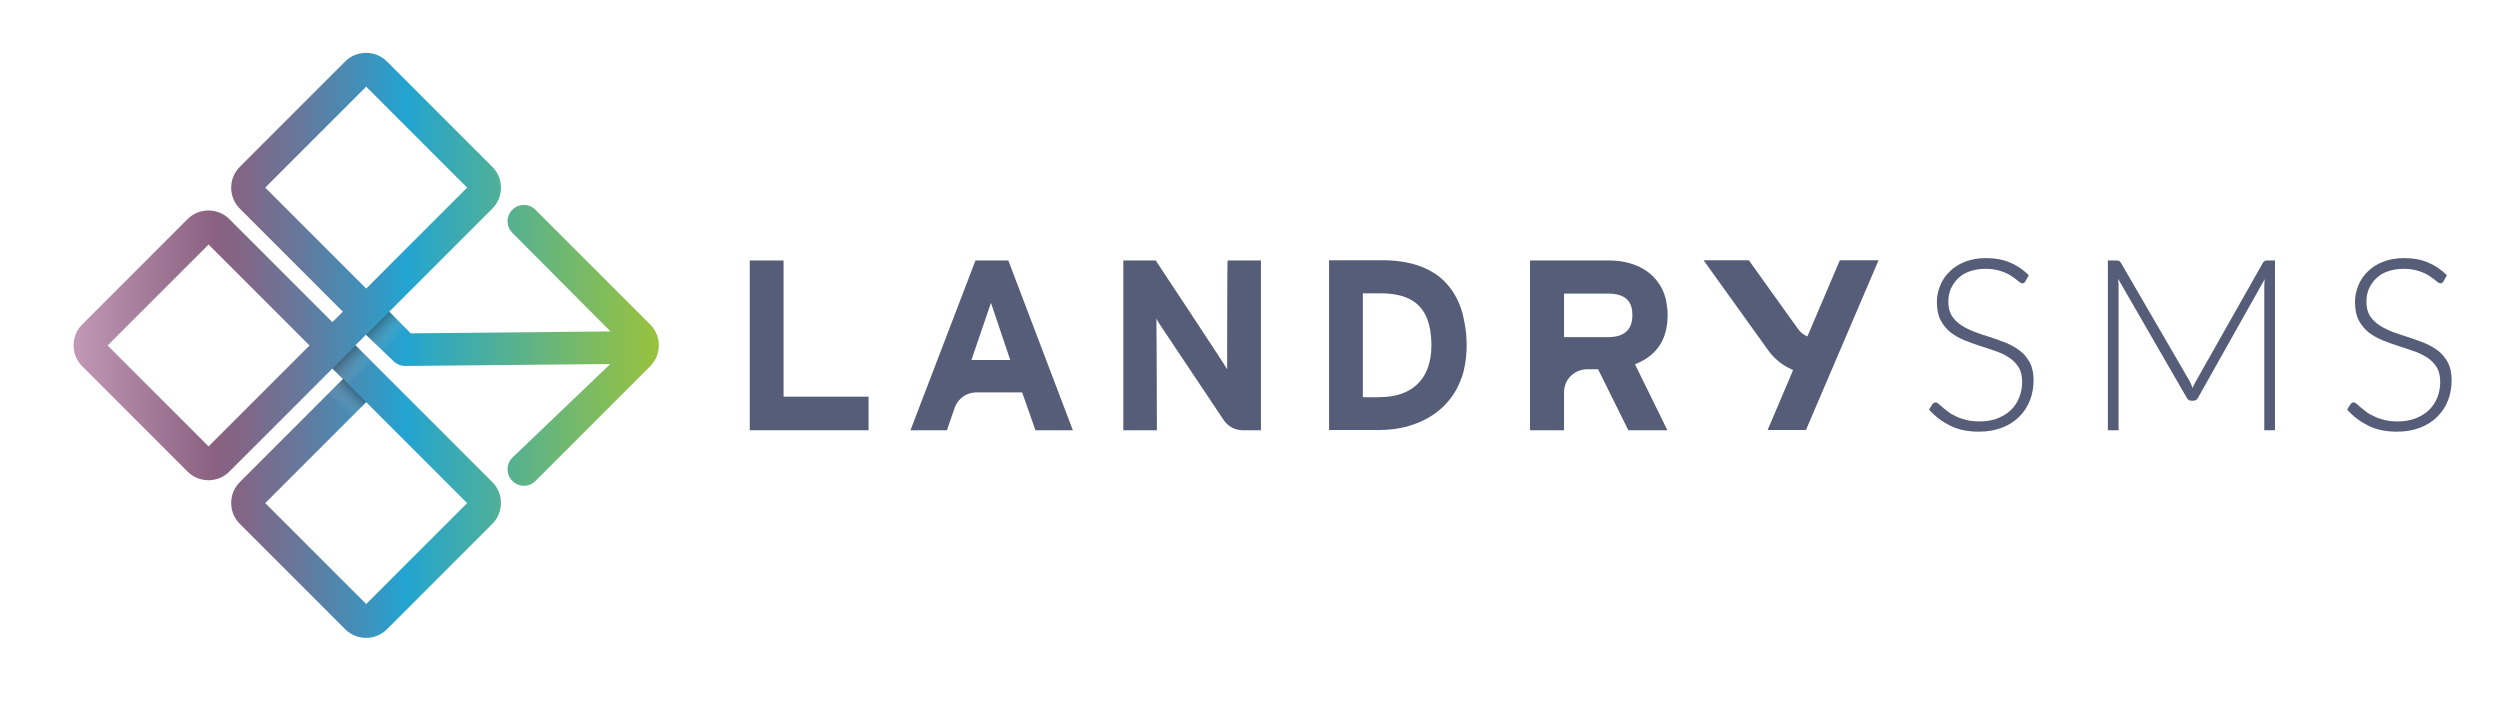 <?xml version="1.0" encoding="utf-8"?>
<!-- Generator: Adobe Illustrator 26.0.3, SVG Export Plug-In . SVG Version: 6.00 Build 0)  -->
<svg version="1.1" xmlns="http://www.w3.org/2000/svg" xmlns:xlink="http://www.w3.org/1999/xlink" x="0px" y="0px"
	 viewBox="0 0 1050 300" style="enable-background:new 0 0 1050 300;" xml:space="preserve">
<style type="text/css">
	.st0{fill:#555D79;}
	.st1{fill:url(#SVGID_1_);}
	.st2{opacity:0.65;clip-path:url(#SVGID_00000128457311887142225380000008737823488360385972_);}
	.st3{fill:url(#SVGID_00000175315726992393389830000000058388839488674976_);}
	.st4{fill:url(#SVGID_00000100359665590786060920000017547069819924605078_);}
	.st5{display:none;}
	.st6{display:inline;fill:#555D79;}
</style>
<g id="Layer_1">
</g>
<g id="Logo_lockup_and_tagline">
	<g>
		<g>
			<polygon class="st0" points="329.1,166.6 364.8,166.6 364.8,180.7 314.9,180.7 314.9,109.4 329.1,109.4 			"/>
			<path class="st0" d="M423.5,109.4h-13.8l-27.3,71.3h15.3c0,0,3.4-9.8,3.5-10.1c1.5-3.3,4.7-5.7,8.6-5.8h19.5l5.6,15.9h15.7
				L423.5,109.4z M416.2,127.2l8.1,24h-16.3L416.2,127.2z"/>
			<path class="st0" d="M699.7,138.7c0.5-2,0.7-4.2,0.7-6.7c0-1.3-0.1-2.5-0.3-3.7c-0.5-4-1.9-7.4-4-10.1
				c-4.4-5.9-11.9-8.8-20.3-8.8h-33.2v71.3h14.3v-16.5c0.1-1.3,0.4-2.5,0.9-3.6c1.3-2.7,3.8-4.7,6.8-5.3c0.5-0.1,1-0.2,1.5-0.2h5.1
				l12.7,25.6h16.4L686.7,153C693.7,150.2,698.1,145.6,699.7,138.7z M656.9,141.6v-18.3h18.6c5.1,0,8.6,1.7,9.7,5.7
				c0.3,1,0.4,2.1,0.4,3.4c0,3-0.8,5.3-2.5,6.8c-1.7,1.6-4.3,2.4-7.7,2.4H656.9z"/>
			<path class="st0" d="M614.2,131.4c-1.6-5.6-4.2-9.9-7.6-13.3c-6.3-6.2-15.5-8.8-26.1-8.8h-22.3v71.3h21.3c3.5,0,7-0.4,10.4-1.2
				c0.6-0.1,1.2-0.3,1.8-0.5c9.3-2.7,17.4-8.6,21.5-18.5c0.7-1.7,1.3-3.4,1.7-5.3c0.7-3.1,1.1-6.5,1.1-10.2c0-1.5-0.1-3-0.2-4.4
				C615.5,137.3,614.9,134.2,614.2,131.4z M596.1,160.5c-3.1,3.5-7.8,5.7-14,6.2c-4.6,0.3-9.7,0.1-9.7,0.1v-43.6h7.5
				c9.6,0,15.6,3,18.7,8.9c1.3,2.5,2.1,5.5,2.4,9c0.1,1.3,0.2,2.5,0.2,3.9c0,3.8-0.6,7.2-1.8,10.2
				C598.6,157.2,597.5,159,596.1,160.5z"/>
			<path class="st0" d="M515.4,155.1c-0.9-1.8-30-45.7-30-45.7h-13.6v71.3h14.1c0,0-0.1-42.1-0.2-44.2c0-1.1,0-2.1,0-2.7
				c0.3,0.7,0.9,1.6,1.5,2.6c1.1,1.7,27,40.4,27,40.4c1.8,2.4,4.6,3.9,7.8,3.9h7.6v-71.3h-14C515.4,109.4,515.4,153.1,515.4,155.1z"
				/>
			<path class="st0" d="M772.7,109.4l-13.6,31.9c-1.5-0.6-2.9-1.7-3.9-3.1l-20.7-28.9h-19l6.3,8.8l0.3,0.4l20.6,28.7
				c2.5,3.5,5.9,6.2,9.7,7.9c0.2,0.1,0.4,0.2,0.7,0.3l-2.1,5l-8.6,20.2h16.1l30.5-71.3H772.7z"/>
		</g>
		<g>
			<path class="st0" d="M850.7,118.1c-0.3,0.6-0.7,0.9-1.3,0.9c-0.4,0-1-0.3-1.7-0.9c-0.7-0.6-1.6-1.3-2.8-2.1
				c-1.2-0.8-2.6-1.5-4.4-2.1c-1.8-0.6-3.9-1-6.5-1s-4.9,0.4-6.8,1.1c-2,0.7-3.6,1.7-4.9,3c-1.3,1.3-2.3,2.8-3,4.4
				c-0.7,1.7-1,3.4-1,5.3c0,2.4,0.5,4.4,1.5,6s2.4,2.9,4.1,4c1.7,1.1,3.6,2,5.7,2.8c2.1,0.8,4.3,1.5,6.6,2.2
				c2.2,0.7,4.4,1.6,6.6,2.4c2.1,0.9,4,2,5.7,3.3c1.7,1.3,3,3,4.1,5c1,2,1.5,4.4,1.5,7.3c0,3-0.5,5.8-1.5,8.4
				c-1,2.6-2.5,4.9-4.5,6.9c-1.9,1.9-4.3,3.5-7.2,4.6c-2.8,1.1-6,1.7-9.7,1.7c-4.7,0-8.7-0.8-12.1-2.5c-3.4-1.7-6.4-3.9-8.9-6.8
				l1.4-2.2c0.4-0.5,0.9-0.8,1.4-0.8c0.3,0,0.7,0.2,1.2,0.6c0.5,0.4,1,0.9,1.7,1.5c0.7,0.6,1.5,1.2,2.4,1.9c0.9,0.7,2,1.3,3.3,1.9
				c1.2,0.6,2.7,1.1,4.3,1.5c1.6,0.4,3.4,0.6,5.5,0.6c2.8,0,5.3-0.4,7.6-1.3c2.2-0.9,4.1-2,5.6-3.5c1.5-1.5,2.7-3.2,3.5-5.3
				c0.8-2,1.2-4.2,1.2-6.5c0-2.5-0.5-4.6-1.5-6.2c-1-1.6-2.4-3-4.1-4.1c-1.7-1.1-3.6-2-5.7-2.7c-2.1-0.7-4.3-1.5-6.6-2.2
				c-2.2-0.7-4.4-1.5-6.6-2.4c-2.1-0.9-4-2-5.7-3.3c-1.7-1.4-3-3.1-4.1-5.1c-1-2-1.5-4.6-1.5-7.6c0-2.4,0.5-4.7,1.4-6.9
				c0.9-2.2,2.2-4.2,4-5.9c1.7-1.7,3.9-3.1,6.5-4.1c2.6-1,5.5-1.5,8.8-1.5c3.7,0,7,0.6,9.9,1.8c2.9,1.2,5.6,3,8,5.4L850.7,118.1z"/>
			<path class="st0" d="M955.5,109.4v71.3h-4.5v-60.7c0-0.9,0.1-1.8,0.2-2.8L923.2,167c-0.5,0.9-1.1,1.3-2,1.3h-0.8
				c-0.9,0-1.5-0.4-2-1.3l-28.8-49.9c0.1,1,0.2,2,0.2,2.9v60.7h-4.5v-71.3h3.6c0.5,0,0.8,0.1,1.1,0.2c0.3,0.1,0.5,0.4,0.8,0.8
				l28.8,49.6c0.5,0.9,0.9,1.9,1.3,3c0.2-0.5,0.4-1.1,0.7-1.6c0.2-0.5,0.5-1,0.8-1.5l28-49.5c0.3-0.4,0.5-0.7,0.8-0.8
				c0.3-0.1,0.7-0.2,1.1-0.2H955.5z"/>
			<path class="st0" d="M1026.3,118.1c-0.3,0.6-0.7,0.9-1.3,0.9c-0.4,0-1-0.3-1.7-0.9c-0.7-0.6-1.6-1.3-2.8-2.1
				c-1.2-0.8-2.6-1.5-4.4-2.1c-1.8-0.6-3.9-1-6.5-1c-2.6,0-4.9,0.4-6.8,1.1c-2,0.7-3.6,1.7-4.9,3c-1.3,1.3-2.3,2.8-3,4.4
				c-0.7,1.7-1,3.4-1,5.3c0,2.4,0.5,4.4,1.5,6c1,1.6,2.4,2.9,4.1,4c1.7,1.1,3.6,2,5.7,2.8c2.1,0.8,4.3,1.5,6.6,2.2
				c2.2,0.7,4.4,1.6,6.6,2.4c2.1,0.9,4,2,5.7,3.3c1.7,1.3,3,3,4.1,5c1,2,1.5,4.4,1.5,7.3c0,3-0.5,5.8-1.5,8.4
				c-1,2.6-2.5,4.9-4.5,6.9c-1.9,1.9-4.3,3.5-7.2,4.6c-2.8,1.1-6,1.7-9.7,1.7c-4.7,0-8.7-0.8-12.1-2.5c-3.4-1.7-6.4-3.9-8.9-6.8
				l1.4-2.2c0.4-0.5,0.9-0.8,1.4-0.8c0.3,0,0.7,0.2,1.2,0.6c0.5,0.4,1,0.9,1.7,1.5c0.7,0.6,1.5,1.2,2.4,1.9c0.9,0.7,2,1.3,3.3,1.9
				c1.2,0.6,2.7,1.1,4.3,1.5c1.6,0.4,3.4,0.6,5.5,0.6c2.8,0,5.3-0.4,7.6-1.3c2.2-0.9,4.1-2,5.6-3.5c1.5-1.5,2.7-3.2,3.5-5.3
				c0.8-2,1.2-4.2,1.2-6.5c0-2.5-0.5-4.6-1.5-6.2c-1-1.6-2.4-3-4.1-4.1c-1.7-1.1-3.6-2-5.7-2.7c-2.1-0.7-4.3-1.5-6.6-2.2
				c-2.2-0.7-4.4-1.5-6.6-2.4c-2.1-0.9-4-2-5.7-3.3c-1.7-1.4-3-3.1-4.1-5.1c-1-2-1.5-4.6-1.5-7.6c0-2.4,0.5-4.7,1.4-6.9
				c0.9-2.2,2.2-4.2,4-5.9c1.7-1.7,3.9-3.1,6.5-4.1c2.6-1,5.5-1.5,8.8-1.5c3.7,0,7,0.6,9.9,1.8c2.9,1.2,5.6,3,8,5.4L1026.3,118.1z"
				/>
		</g>
	</g>
	<g>
		<linearGradient id="SVGID_1_" gradientUnits="userSpaceOnUse" x1="30.892" y1="145.071" x2="276.663" y2="145.071">
			<stop  offset="0" style="stop-color:#C198B5"/>
			<stop  offset="0.241" style="stop-color:#8A6180"/>
			<stop  offset="0.295" style="stop-color:#806788"/>
			<stop  offset="0.388" style="stop-color:#66789C"/>
			<stop  offset="0.506" style="stop-color:#3B94BE"/>
			<stop  offset="0.567" style="stop-color:#22A4D1"/>
			<stop  offset="0.84" style="stop-color:#70B870"/>
			<stop  offset="1" style="stop-color:#99C23D"/>
		</linearGradient>
		<path class="st1" d="M215.2,202c2.7,2.7,7,2.7,9.7,0l48.2-48.2c4.8-4.8,4.8-12.7,0-17.5l-48.2-48.2c-2.7-2.7-7-2.7-9.7,0
			c-2.7,2.7-2.7,7,0,9.7l41.2,41.4l-83.9,0.8l-9-9.1l43.3-43.3c4.8-4.8,4.8-12.7,0-17.5l-44.3-44.3c-4.8-4.8-12.7-4.8-17.5,0
			l-44.3,44.3c-4.8,4.8-4.8,12.7,0,17.5l43.3,43.3l-4.4,4.4L96.3,92c-4.8-4.8-12.7-4.8-17.5,0l-44.3,44.3c-4.8,4.8-4.8,12.7,0,17.5
			l44.3,44.3c4.8,4.8,12.7,4.8,17.5,0l43.3-43.3l4.4,4.4l-43.3,43.3c-4.8,4.8-4.8,12.7,0,17.5l44.3,44.3c4.8,4.8,12.7,4.8,17.5,0
			l44.3-44.3c4.8-4.8,4.8-12.7,0-17.5l-57.5-57.5l4.4-4.4l11.6,11.1c1.3,1.3,3.1,2,4.9,2l86.1-0.8l-41.2,39.4
			C212.5,195,212.5,199.3,215.2,202z M153.8,36.4l42.4,42.4l-42.4,42.4l-42.4-42.4L153.8,36.4z M87.6,187.5l-42.4-42.4l42.4-42.4
			l42.4,42.4L87.6,187.5z M196.2,211.3l-42.4,42.4l-42.4-42.4l42.4-42.4L196.2,211.3z"/>
		<g>
			<defs>
				<path id="SVGID_00000051382230327641803430000017514031024892616858_" d="M215.2,202c2.7,2.7,7,2.7,9.7,0l48.2-48.2
					c4.8-4.8,4.8-12.7,0-17.5l-48.2-48.2c-2.7-2.7-7-2.7-9.7,0c-2.7,2.7-2.7,7,0,9.7l41.2,41.4l-83.9,0.8l-9-9.1l43.3-43.3
					c4.8-4.8,4.8-12.7,0-17.5l-44.3-44.3c-4.8-4.8-12.7-4.8-17.5,0l-44.3,44.3c-4.8,4.8-4.8,12.7,0,17.5l43.3,43.3l-4.4,4.4L96.3,92
					c-4.8-4.8-12.7-4.8-17.5,0l-44.3,44.3c-4.8,4.8-4.8,12.7,0,17.5l44.3,44.3c4.8,4.8,12.7,4.8,17.5,0l43.3-43.3l4.4,4.4
					l-43.3,43.3c-4.8,4.8-4.8,12.7,0,17.5l44.3,44.3c4.8,4.8,12.7,4.8,17.5,0l44.3-44.3c4.8-4.8,4.8-12.7,0-17.5l-57.5-57.5l4.4-4.4
					l11.6,11.1c1.3,1.3,3.1,2,4.9,2l86.1-0.8l-41.2,39.4C212.5,195,212.5,199.3,215.2,202z M153.8,36.4l42.4,42.4l-42.4,42.4
					l-42.4-42.4L153.8,36.4z M87.6,187.5l-42.4-42.4l42.4-42.4l42.4,42.4L87.6,187.5z M196.2,211.3l-42.4,42.4l-42.4-42.4l42.4-42.4
					L196.2,211.3z"/>
			</defs>
			<clipPath id="SVGID_00000012452048683629814830000008834404967466124939_">
				<use xlink:href="#SVGID_00000051382230327641803430000017514031024892616858_"  style="overflow:visible;"/>
			</clipPath>
			<g style="opacity:0.65;clip-path:url(#SVGID_00000012452048683629814830000008834404967466124939_);">
				
					<linearGradient id="SVGID_00000173883446296892766820000009211468875915915678_" gradientUnits="userSpaceOnUse" x1="158.942" y1="150.21" x2="151.562" y2="142.83">
					<stop  offset="0" style="stop-color:#FFFFFF;stop-opacity:0"/>
					<stop  offset="0.167" style="stop-color:#DFDFDF;stop-opacity:8.361357e-02"/>
					<stop  offset="0.535" style="stop-color:#8F8D8E;stop-opacity:0.268"/>
					<stop  offset="1" style="stop-color:#211E1F;stop-opacity:0.5"/>
				</linearGradient>
				<polygon style="fill:url(#SVGID_00000173883446296892766820000009211468875915915678_);" points="139.7,154.8 163.5,130.9 
					170.8,138.3 146.1,161.2 				"/>
				
					<linearGradient id="SVGID_00000127740789590669829910000015626524807692223935_" gradientUnits="userSpaceOnUse" x1="1067.381" y1="3476.986" x2="1060.924" y2="3470.528" gradientTransform="matrix(-1.346900e-10 1 -1 -1.346900e-10 3619.47 -896.889)">
					<stop  offset="0" style="stop-color:#FFFFFF;stop-opacity:0"/>
					<stop  offset="0.167" style="stop-color:#DFDFDF;stop-opacity:8.361357e-02"/>
					<stop  offset="0.535" style="stop-color:#8F8D8E;stop-opacity:0.268"/>
					<stop  offset="1" style="stop-color:#211E1F;stop-opacity:0.5"/>
				</linearGradient>
				<polygon style="fill:url(#SVGID_00000127740789590669829910000015626524807692223935_);" points="144.1,159.2 153.8,168.9 
					147.3,175.3 137.6,165.7 				"/>
			</g>
		</g>
	</g>
	<g class="st5">
		<path class="st6" d="M335,229.9c0,1.3-0.1,2.5-0.4,3.7c-0.3,1.2-0.7,2.2-1.2,3.2s-1.1,1.9-1.9,2.7c-0.7,0.8-1.6,1.5-2.5,2
			c-0.9,0.5-1.9,1-3,1.3c-1.1,0.3-2.2,0.4-3.4,0.4h-8.1l2.9-23.3h8.2c1.5,0,2.8,0.2,3.9,0.7c1.2,0.5,2.2,1.2,3,2.1
			c0.8,0.9,1.4,2,1.9,3.2C334.8,227,335,228.4,335,229.9z M331.2,230c0-1.1-0.1-2.1-0.4-3c-0.3-0.9-0.7-1.6-1.2-2.3
			c-0.5-0.6-1.2-1.1-1.9-1.4c-0.8-0.3-1.6-0.5-2.6-0.5h-4.5l-2.2,17.4h4.5c1.2,0,2.4-0.2,3.4-0.7s1.9-1.1,2.6-2s1.3-2,1.7-3.2
			C331,233,331.2,231.5,331.2,230z"/>
		<path class="st6" d="M356.7,243.1h-2.8c-0.3,0-0.6-0.1-0.8-0.2c-0.2-0.2-0.3-0.4-0.4-0.6l-1.1-5.2h-9.1l-2.4,5.2
			c-0.1,0.2-0.3,0.4-0.5,0.6c-0.2,0.2-0.5,0.3-0.8,0.3h-2.9l11.4-23.3h3.7L356.7,243.1z M351,234.4l-1.8-8.7
			c-0.1-0.3-0.1-0.7-0.2-1.2c-0.1-0.4-0.2-0.9-0.2-1.4c-0.2,0.5-0.4,1-0.6,1.4c-0.2,0.4-0.4,0.8-0.5,1.2l-4,8.7H351z"/>
		<path class="st6" d="M378.2,222.8h-6.6l-2.5,20.3h-3.6l2.5-20.3h-6.6l0.4-3h16.9L378.2,222.8z"/>
		<path class="st6" d="M396.6,243.1h-2.8c-0.3,0-0.6-0.1-0.8-0.2c-0.2-0.2-0.3-0.4-0.4-0.6l-1.1-5.2h-9.1l-2.4,5.2
			c-0.1,0.2-0.3,0.4-0.5,0.6c-0.2,0.2-0.5,0.3-0.8,0.3h-2.9l11.4-23.3h3.7L396.6,243.1z M391,234.4l-1.8-8.7
			c-0.1-0.3-0.1-0.7-0.2-1.2c-0.1-0.4-0.2-0.9-0.2-1.4c-0.2,0.5-0.4,1-0.6,1.4c-0.2,0.4-0.4,0.8-0.5,1.2l-4,8.7H391z"/>
		<path class="st6" d="M401.6,230.5h7.6l-0.4,2.8h-7.6L401.6,230.5z"/>
		<path class="st6" d="M434.5,229.9c0,1.3-0.1,2.5-0.4,3.7c-0.3,1.2-0.7,2.2-1.2,3.2s-1.1,1.9-1.9,2.7c-0.7,0.8-1.6,1.5-2.5,2
			c-0.9,0.5-1.9,1-3,1.3c-1.1,0.3-2.2,0.4-3.4,0.4H414l2.9-23.3h8.2c1.5,0,2.8,0.2,3.9,0.7c1.2,0.5,2.2,1.2,3,2.1
			c0.8,0.9,1.4,2,1.9,3.2C434.3,227,434.5,228.4,434.5,229.9z M430.7,230c0-1.1-0.1-2.1-0.4-3c-0.3-0.9-0.7-1.6-1.2-2.3
			c-0.5-0.6-1.2-1.1-1.9-1.4c-0.8-0.3-1.6-0.5-2.6-0.5h-4.5l-2.2,17.4h4.5c1.2,0,2.4-0.2,3.4-0.7c1-0.5,1.9-1.1,2.6-2
			c0.7-0.9,1.3-2,1.7-3.2C430.5,233,430.7,231.5,430.7,230z"/>
		<path class="st6" d="M447.9,219.8c1.3,0,2.4,0.1,3.3,0.4c0.9,0.3,1.7,0.7,2.3,1.2c0.6,0.5,1.1,1.1,1.3,1.8
			c0.3,0.7,0.4,1.5,0.4,2.3c0,0.9-0.1,1.8-0.4,2.6c-0.3,0.8-0.6,1.5-1.1,2.2c-0.5,0.6-1.1,1.2-1.8,1.7c-0.7,0.5-1.5,0.8-2.4,1.1
			c0.4,0.3,0.8,0.7,1,1.2l4.6,9h-3.3c-0.6,0-1.1-0.3-1.3-0.8l-3.9-7.9c-0.1-0.3-0.3-0.5-0.5-0.6c-0.2-0.1-0.5-0.2-0.9-0.2h-1.9
			l-1.2,9.5h-3.6l2.9-23.3H447.9z M446.4,231c0.9,0,1.6-0.1,2.3-0.4c0.7-0.3,1.2-0.6,1.6-1c0.4-0.4,0.8-1,1-1.6
			c0.2-0.6,0.3-1.3,0.3-2c0-1.1-0.3-1.9-1-2.5c-0.7-0.6-1.7-0.9-3.1-0.9h-2.8l-1,8.4H446.4z"/>
		<path class="st6" d="M463.2,243.1h-3.7l2.9-23.3h3.7L463.2,243.1z"/>
		<path class="st6" d="M491,219.8l-11.6,23.3h-3.3l-5.9-23.3h2.9c0.3,0,0.6,0.1,0.8,0.2c0.2,0.2,0.3,0.4,0.3,0.6l3.5,15.5
			c0.1,0.4,0.2,0.9,0.3,1.3s0.2,1,0.2,1.5c0.2-0.5,0.4-1,0.5-1.5c0.2-0.5,0.4-0.9,0.6-1.3l7.3-15.5c0.1-0.2,0.3-0.4,0.5-0.6
			c0.2-0.2,0.5-0.3,0.8-0.3H491z"/>
		<path class="st6" d="M498.7,222.8l-0.9,7.2h7.8l-0.4,2.9h-7.8l-0.9,7.4h9.8l-0.4,3h-13.5l2.9-23.3h13.5l-0.4,3H498.7z"/>
		<path class="st6" d="M532.4,219.8l-2.9,23.3h-1.8c-0.3,0-0.5-0.1-0.7-0.2c-0.2-0.1-0.4-0.3-0.5-0.5l-9.5-16.8c0,0.2,0,0.5-0.1,0.7
			c0,0.2,0,0.4-0.1,0.6l-2,16.1h-3.2l2.9-23.3h1.9c0.3,0,0.6,0,0.7,0.1c0.1,0.1,0.3,0.2,0.4,0.5l9.5,16.8c0-0.6,0.1-1.1,0.1-1.6
			l1.9-15.8H532.4z"/>
		<path class="st6" d="M536,241.1c0-0.3,0.1-0.6,0.2-0.9c0.1-0.3,0.3-0.5,0.5-0.7c0.2-0.2,0.4-0.4,0.7-0.5c0.3-0.1,0.6-0.2,0.9-0.2
			c0.3,0,0.6,0.1,0.9,0.2c0.3,0.1,0.5,0.3,0.7,0.5s0.4,0.4,0.5,0.7c0.1,0.3,0.2,0.6,0.2,0.9c0,0.3-0.1,0.6-0.2,0.9
			c-0.1,0.3-0.3,0.5-0.5,0.7c-0.2,0.2-0.4,0.4-0.7,0.5c-0.3,0.1-0.6,0.2-0.9,0.2c-0.3,0-0.6-0.1-0.9-0.2c-0.3-0.1-0.5-0.3-0.7-0.5
			c-0.2-0.2-0.4-0.4-0.5-0.7C536,241.7,536,241.4,536,241.1z M537.3,229.3c0-0.3,0.1-0.6,0.2-0.9c0.1-0.3,0.3-0.5,0.5-0.7
			c0.2-0.2,0.4-0.4,0.7-0.5c0.3-0.1,0.6-0.2,0.9-0.2c0.3,0,0.6,0.1,0.9,0.2s0.5,0.3,0.7,0.5c0.2,0.2,0.4,0.4,0.5,0.7
			c0.1,0.3,0.2,0.6,0.2,0.9c0,0.3-0.1,0.6-0.2,0.9c-0.1,0.3-0.3,0.5-0.5,0.7c-0.2,0.2-0.4,0.4-0.7,0.5c-0.3,0.1-0.6,0.2-0.9,0.2
			c-0.3,0-0.6-0.1-0.9-0.2c-0.3-0.1-0.5-0.3-0.7-0.5c-0.2-0.2-0.4-0.4-0.5-0.7C537.3,229.9,537.3,229.6,537.3,229.3z"/>
		<path class="st6" d="M561.5,222.8l-0.9,7.6h8.3l-0.4,2.9h-8.3l-1.2,9.8h-3.7l2.9-23.3h13.5l-0.4,3H561.5z"/>
		<path class="st6" d="M583.5,219.8c1.3,0,2.4,0.1,3.3,0.4c0.9,0.3,1.7,0.7,2.3,1.2c0.6,0.5,1.1,1.1,1.3,1.8
			c0.3,0.7,0.4,1.5,0.4,2.3c0,0.9-0.1,1.8-0.4,2.6c-0.3,0.8-0.6,1.5-1.1,2.2c-0.5,0.6-1.1,1.2-1.8,1.7c-0.7,0.5-1.5,0.8-2.4,1.1
			c0.4,0.3,0.8,0.7,1,1.2l4.6,9h-3.3c-0.6,0-1.1-0.3-1.3-0.8l-3.9-7.9c-0.1-0.3-0.3-0.5-0.5-0.6c-0.2-0.1-0.5-0.2-0.9-0.2H579
			l-1.2,9.5h-3.6l2.9-23.3H583.5z M582,231c0.9,0,1.6-0.1,2.3-0.4c0.7-0.3,1.2-0.6,1.6-1c0.4-0.4,0.8-1,1-1.6c0.2-0.6,0.3-1.3,0.3-2
			c0-1.1-0.3-1.9-1-2.5s-1.7-0.9-3.1-0.9h-2.8l-1,8.4H582z"/>
		<path class="st6" d="M616.7,229.9c0,1.3-0.1,2.5-0.4,3.7c-0.3,1.2-0.7,2.3-1.2,3.3c-0.5,1-1.2,1.9-1.9,2.7
			c-0.7,0.8-1.6,1.5-2.5,2.1c-0.9,0.6-1.9,1-3,1.3c-1.1,0.3-2.2,0.5-3.4,0.5c-1.5,0-2.8-0.3-3.9-0.8c-1.2-0.5-2.2-1.2-3-2.1
			s-1.4-2-1.9-3.2c-0.4-1.3-0.7-2.6-0.7-4.1c0-1.3,0.1-2.5,0.4-3.7c0.3-1.2,0.7-2.3,1.2-3.3c0.5-1,1.2-1.9,1.9-2.7
			c0.7-0.8,1.6-1.5,2.5-2.1c0.9-0.6,1.9-1,3-1.3c1.1-0.3,2.2-0.5,3.4-0.5c1.5,0,2.8,0.3,3.9,0.8c1.2,0.5,2.2,1.2,3,2.2
			c0.8,0.9,1.5,2,1.9,3.3C616.5,227,616.7,228.4,616.7,229.9z M613,229.9c0-1.1-0.1-2.1-0.4-3c-0.3-0.9-0.7-1.7-1.2-2.3
			c-0.5-0.6-1.2-1.1-1.9-1.5c-0.8-0.3-1.6-0.5-2.6-0.5c-1.2,0-2.3,0.2-3.3,0.7c-1,0.5-1.9,1.2-2.6,2.1c-0.7,0.9-1.3,2-1.7,3.3
			c-0.4,1.3-0.6,2.7-0.6,4.3c0,1.1,0.1,2.1,0.4,3c0.3,0.9,0.7,1.7,1.2,2.3c0.5,0.6,1.2,1.1,1.9,1.5c0.8,0.3,1.6,0.5,2.6,0.5
			c1.2,0,2.4-0.2,3.4-0.7c1-0.5,1.9-1.2,2.6-2.1c0.7-0.9,1.3-2,1.7-3.3C612.8,232.9,613,231.5,613,229.9z"/>
		<path class="st6" d="M646.7,219.8l-2.9,23.3h-3.2l2-16.1c0-0.2,0.1-0.5,0.1-0.8c0.1-0.3,0.1-0.6,0.2-0.9l-8.5,14
			c-0.3,0.5-0.8,0.8-1.4,0.8h-0.5c-0.3,0-0.5-0.1-0.7-0.2c-0.2-0.1-0.4-0.3-0.5-0.6l-5.2-14c0,0.3,0,0.6,0,0.9c0,0.3,0,0.6-0.1,0.8
			l-2,16.2h-3.2l2.9-23.3h2.7c0.2,0,0.3,0,0.4,0c0.1,0,0.2,0,0.3,0.1c0.1,0,0.2,0.1,0.2,0.2c0.1,0.1,0.2,0.2,0.2,0.3l5.2,13.9
			c0.2,0.5,0.3,1,0.4,1.6c0.1-0.3,0.2-0.5,0.4-0.8c0.1-0.3,0.3-0.5,0.4-0.8l8.6-13.9c0.2-0.2,0.4-0.4,0.6-0.5
			c0.2-0.1,0.4-0.1,0.7-0.1H646.7z"/>
		<path class="st6" d="M669.4,219.8c1.3,0,2.4,0.2,3.3,0.5c0.9,0.3,1.7,0.7,2.3,1.3c0.6,0.6,1.1,1.2,1.4,2c0.3,0.8,0.4,1.6,0.4,2.6
			c0,1.2-0.2,2.4-0.6,3.4c-0.4,1-1,1.9-1.8,2.7c-0.8,0.8-1.7,1.3-2.9,1.8c-1.2,0.4-2.5,0.6-4,0.6h-3.1l-1,8.5h-3.6l2.9-23.3H669.4z
			 M667.9,231.8c0.9,0,1.6-0.1,2.3-0.4c0.7-0.3,1.2-0.6,1.6-1.1c0.4-0.5,0.8-1,1-1.7c0.2-0.7,0.3-1.4,0.3-2.1c0-1.1-0.3-2.1-1-2.7
			c-0.7-0.7-1.7-1-3.1-1h-3.1l-1.1,9.1H667.9z"/>
		<path class="st6" d="M689.2,219.8c1.3,0,2.4,0.1,3.3,0.4c0.9,0.3,1.7,0.7,2.3,1.2c0.6,0.5,1.1,1.1,1.3,1.8
			c0.3,0.7,0.4,1.5,0.4,2.3c0,0.9-0.1,1.8-0.4,2.6c-0.3,0.8-0.6,1.5-1.1,2.2s-1.1,1.2-1.8,1.7c-0.7,0.5-1.5,0.8-2.4,1.1
			c0.4,0.3,0.8,0.7,1,1.2l4.6,9h-3.3c-0.6,0-1.1-0.3-1.3-0.8l-3.9-7.9c-0.1-0.3-0.3-0.5-0.5-0.6s-0.5-0.2-0.9-0.2h-1.9l-1.2,9.5H680
			l2.9-23.3H689.2z M687.8,231c0.9,0,1.6-0.1,2.3-0.4s1.2-0.6,1.6-1c0.4-0.4,0.8-1,1-1.6c0.2-0.6,0.3-1.3,0.3-2c0-1.1-0.3-1.9-1-2.5
			c-0.7-0.6-1.7-0.9-3.1-0.9h-2.8l-1,8.4H687.8z"/>
		<path class="st6" d="M722.5,229.9c0,1.3-0.1,2.5-0.4,3.7c-0.3,1.2-0.7,2.3-1.2,3.3c-0.5,1-1.2,1.9-1.9,2.7
			c-0.7,0.8-1.6,1.5-2.5,2.1s-1.9,1-3,1.3s-2.2,0.5-3.4,0.5c-1.5,0-2.8-0.3-3.9-0.8c-1.2-0.5-2.2-1.2-3-2.1c-0.8-0.9-1.4-2-1.9-3.2
			c-0.4-1.3-0.7-2.6-0.7-4.1c0-1.3,0.1-2.5,0.4-3.7c0.3-1.2,0.7-2.3,1.2-3.3c0.5-1,1.2-1.9,1.9-2.7c0.7-0.8,1.6-1.5,2.5-2.1
			c0.9-0.6,1.9-1,3-1.3c1.1-0.3,2.2-0.5,3.4-0.5c1.5,0,2.8,0.3,3.9,0.8c1.2,0.5,2.2,1.2,3,2.2c0.8,0.9,1.5,2,1.9,3.3
			C722.3,227,722.5,228.4,722.5,229.9z M718.7,229.9c0-1.1-0.1-2.1-0.4-3c-0.3-0.9-0.7-1.7-1.2-2.3c-0.5-0.6-1.2-1.1-1.9-1.5
			c-0.8-0.3-1.6-0.5-2.6-0.5c-1.2,0-2.3,0.2-3.3,0.7c-1,0.5-1.9,1.2-2.6,2.1c-0.7,0.9-1.3,2-1.7,3.3c-0.4,1.3-0.6,2.7-0.6,4.3
			c0,1.1,0.1,2.1,0.4,3c0.3,0.9,0.7,1.7,1.2,2.3c0.5,0.6,1.2,1.1,1.9,1.5c0.8,0.3,1.6,0.5,2.6,0.5c1.2,0,2.4-0.2,3.4-0.7
			c1-0.5,1.9-1.2,2.6-2.1c0.7-0.9,1.3-2,1.7-3.3C718.5,232.9,718.7,231.5,718.7,229.9z"/>
		<path class="st6" d="M736.2,240.2c0.7,0,1.3-0.1,1.8-0.2c0.5-0.1,1-0.2,1.4-0.4c0.4-0.2,0.7-0.3,1-0.5c0.3-0.2,0.5-0.4,0.7-0.5
			c0.2-0.2,0.4-0.3,0.5-0.4c0.2-0.1,0.3-0.2,0.4-0.2c0.1,0,0.2,0,0.3,0.1c0.1,0,0.1,0.1,0.2,0.2l1.3,1.6c-1,1.1-2.2,2-3.5,2.6
			c-1.4,0.6-2.9,0.9-4.7,0.9c-1.4,0-2.7-0.3-3.8-0.8c-1.1-0.5-2.1-1.2-2.8-2.1c-0.8-0.9-1.4-2-1.8-3.2s-0.6-2.6-0.6-4.1
			c0-2,0.3-3.9,1-5.6c0.6-1.7,1.5-3.1,2.6-4.3c1.1-1.2,2.4-2.1,3.9-2.8c1.5-0.7,3.1-1,4.8-1c0.8,0,1.6,0.1,2.3,0.2
			c0.7,0.2,1.3,0.4,1.9,0.6s1.1,0.6,1.5,1c0.5,0.4,0.9,0.8,1.2,1.3l-1.2,1.5c-0.1,0.1-0.2,0.2-0.3,0.3c-0.1,0.1-0.3,0.1-0.5,0.1
			c-0.1,0-0.3,0-0.4-0.1c-0.1-0.1-0.3-0.2-0.5-0.4c-0.2-0.1-0.4-0.3-0.6-0.5c-0.2-0.2-0.5-0.3-0.8-0.5c-0.3-0.1-0.7-0.3-1.1-0.4
			c-0.4-0.1-1-0.1-1.5-0.1c-1.2,0-2.3,0.2-3.3,0.7c-1,0.5-1.9,1.2-2.7,2c-0.8,0.9-1.3,2-1.8,3.2c-0.4,1.3-0.6,2.7-0.6,4.2
			c0,1.1,0.1,2.2,0.4,3.1c0.3,0.9,0.7,1.7,1.2,2.3c0.5,0.6,1.1,1.1,1.9,1.4C734.5,240.1,735.3,240.2,736.2,240.2z"/>
		<path class="st6" d="M754.6,222.8l-0.9,7.2h7.8l-0.4,2.9h-7.8l-0.9,7.4h9.8l-0.4,3h-13.5l2.9-23.3h13.4l-0.4,3H754.6z"/>
		<path class="st6" d="M781.2,223.7c-0.1,0.2-0.3,0.3-0.4,0.4c-0.1,0.1-0.3,0.1-0.5,0.1c-0.2,0-0.4-0.1-0.6-0.3
			c-0.2-0.2-0.5-0.4-0.8-0.6c-0.3-0.2-0.7-0.4-1.1-0.6c-0.4-0.2-1-0.3-1.6-0.3s-1.2,0.1-1.7,0.3c-0.5,0.2-0.9,0.5-1.3,0.8
			c-0.3,0.3-0.6,0.7-0.8,1.2c-0.2,0.4-0.3,0.9-0.3,1.4c0,0.5,0.1,1,0.4,1.3c0.3,0.4,0.6,0.7,1,0.9c0.4,0.3,0.9,0.5,1.4,0.7
			c0.5,0.2,1.1,0.4,1.6,0.6c0.6,0.2,1.1,0.5,1.6,0.7c0.5,0.3,1,0.6,1.4,1c0.4,0.4,0.8,0.9,1,1.5s0.4,1.3,0.4,2.1
			c0,1.1-0.2,2.2-0.6,3.2c-0.4,1-0.9,1.9-1.7,2.6c-0.7,0.8-1.6,1.3-2.6,1.8c-1,0.4-2.2,0.7-3.5,0.7c-0.7,0-1.3-0.1-2-0.2
			c-0.6-0.1-1.2-0.4-1.8-0.6c-0.6-0.3-1.1-0.6-1.6-1c-0.5-0.4-0.9-0.8-1.2-1.3l1.3-1.8c0.1-0.1,0.2-0.2,0.4-0.3
			c0.2-0.1,0.3-0.1,0.5-0.1c0.2,0,0.5,0.1,0.7,0.3c0.2,0.2,0.6,0.5,0.9,0.8c0.4,0.3,0.8,0.5,1.3,0.8c0.5,0.2,1.2,0.3,1.9,0.3
			c0.7,0,1.3-0.1,1.8-0.3c0.5-0.2,1-0.5,1.4-0.9c0.4-0.4,0.7-0.8,0.9-1.4c0.2-0.5,0.3-1.1,0.3-1.8c0-0.6-0.1-1-0.4-1.4
			s-0.6-0.7-1-0.9c-0.4-0.3-0.9-0.5-1.4-0.7c-0.5-0.2-1.1-0.4-1.6-0.6c-0.6-0.2-1.1-0.4-1.6-0.7c-0.5-0.3-1-0.6-1.4-1
			c-0.4-0.4-0.8-0.9-1-1.5c-0.3-0.6-0.4-1.3-0.4-2.2c0-1,0.2-1.9,0.5-2.8c0.4-0.9,0.9-1.7,1.5-2.4c0.7-0.7,1.5-1.2,2.5-1.7
			c1-0.4,2-0.6,3.3-0.6c0.6,0,1.2,0.1,1.8,0.2c0.6,0.1,1.1,0.3,1.6,0.5c0.5,0.2,0.9,0.5,1.4,0.8c0.4,0.3,0.8,0.7,1.1,1.1
			L781.2,223.7z"/>
		<path class="st6" d="M799.5,223.7c-0.1,0.2-0.3,0.3-0.4,0.4c-0.1,0.1-0.3,0.1-0.5,0.1c-0.2,0-0.4-0.1-0.6-0.3
			c-0.2-0.2-0.5-0.4-0.8-0.6c-0.3-0.2-0.7-0.4-1.1-0.6c-0.4-0.2-1-0.3-1.6-0.3s-1.2,0.1-1.7,0.3c-0.5,0.2-0.9,0.5-1.3,0.8
			c-0.3,0.3-0.6,0.7-0.8,1.2c-0.2,0.4-0.3,0.9-0.3,1.4c0,0.5,0.1,1,0.4,1.3c0.3,0.4,0.6,0.7,1,0.9c0.4,0.3,0.9,0.5,1.4,0.7
			c0.5,0.2,1.1,0.4,1.6,0.6c0.6,0.2,1.1,0.5,1.6,0.7c0.5,0.3,1,0.6,1.4,1c0.4,0.4,0.8,0.9,1,1.5c0.3,0.6,0.4,1.3,0.4,2.1
			c0,1.1-0.2,2.2-0.6,3.2c-0.4,1-0.9,1.9-1.7,2.6c-0.7,0.8-1.6,1.3-2.6,1.8c-1,0.4-2.2,0.7-3.5,0.7c-0.7,0-1.3-0.1-2-0.2
			c-0.6-0.1-1.2-0.4-1.8-0.6c-0.6-0.3-1.1-0.6-1.6-1c-0.5-0.4-0.9-0.8-1.2-1.3l1.3-1.8c0.1-0.1,0.2-0.2,0.4-0.3
			c0.2-0.1,0.3-0.1,0.5-0.1c0.2,0,0.5,0.1,0.7,0.3c0.2,0.2,0.6,0.5,0.9,0.8c0.4,0.3,0.8,0.5,1.3,0.8c0.5,0.2,1.2,0.3,1.9,0.3
			c0.7,0,1.3-0.1,1.8-0.3c0.5-0.2,1-0.5,1.4-0.9c0.4-0.4,0.7-0.8,0.9-1.4c0.2-0.5,0.3-1.1,0.3-1.8c0-0.6-0.1-1-0.4-1.4
			c-0.3-0.4-0.6-0.7-1-0.9c-0.4-0.3-0.9-0.5-1.4-0.7c-0.5-0.2-1.1-0.4-1.6-0.6c-0.6-0.2-1.1-0.4-1.6-0.7c-0.5-0.3-1-0.6-1.4-1
			c-0.4-0.4-0.8-0.9-1-1.5c-0.3-0.6-0.4-1.3-0.4-2.2c0-1,0.2-1.9,0.5-2.8c0.4-0.9,0.9-1.7,1.5-2.4c0.7-0.7,1.5-1.2,2.5-1.7
			c1-0.4,2-0.6,3.3-0.6c0.6,0,1.2,0.1,1.8,0.2c0.6,0.1,1.1,0.3,1.6,0.5c0.5,0.2,0.9,0.5,1.4,0.8c0.4,0.3,0.8,0.7,1.1,1.1
			L799.5,223.7z"/>
		<path class="st6" d="M829.4,222.8h-6.6l-2.5,20.3h-3.6l2.5-20.3h-6.6l0.4-3h16.9L829.4,222.8z"/>
		<path class="st6" d="M852.9,229.9c0,1.3-0.1,2.5-0.4,3.7c-0.3,1.2-0.7,2.3-1.2,3.3c-0.5,1-1.2,1.9-1.9,2.7
			c-0.7,0.8-1.6,1.5-2.5,2.1s-1.9,1-3,1.3s-2.2,0.5-3.4,0.5c-1.5,0-2.8-0.3-3.9-0.8c-1.2-0.5-2.2-1.2-3-2.1c-0.8-0.9-1.4-2-1.9-3.2
			c-0.4-1.3-0.7-2.6-0.7-4.1c0-1.3,0.1-2.5,0.4-3.7c0.3-1.2,0.7-2.3,1.2-3.3c0.5-1,1.2-1.9,1.9-2.7c0.7-0.8,1.6-1.5,2.5-2.1
			c0.9-0.6,1.9-1,3-1.3c1.1-0.3,2.2-0.5,3.4-0.5c1.5,0,2.8,0.3,3.9,0.8c1.2,0.5,2.2,1.2,3,2.2c0.8,0.9,1.5,2,1.9,3.3
			C852.7,227,852.9,228.4,852.9,229.9z M849.1,229.9c0-1.1-0.1-2.1-0.4-3c-0.3-0.9-0.7-1.7-1.2-2.3c-0.5-0.6-1.2-1.1-1.9-1.5
			c-0.8-0.3-1.6-0.5-2.6-0.5c-1.2,0-2.3,0.2-3.3,0.7c-1,0.5-1.9,1.2-2.6,2.1c-0.7,0.9-1.3,2-1.7,3.3c-0.4,1.3-0.6,2.7-0.6,4.3
			c0,1.1,0.1,2.1,0.4,3c0.3,0.9,0.7,1.7,1.2,2.3c0.5,0.6,1.2,1.1,1.9,1.5c0.8,0.3,1.6,0.5,2.6,0.5c1.2,0,2.4-0.2,3.4-0.7
			c1-0.5,1.9-1.2,2.6-2.1c0.7-0.9,1.3-2,1.7-3.3C848.9,232.9,849.1,231.5,849.1,229.9z"/>
		<path class="st6" d="M875.6,219.8c1.3,0,2.4,0.2,3.3,0.5c0.9,0.3,1.7,0.7,2.3,1.3c0.6,0.6,1.1,1.2,1.4,2c0.3,0.8,0.4,1.6,0.4,2.6
			c0,1.2-0.2,2.4-0.6,3.4c-0.4,1-1,1.9-1.8,2.7c-0.8,0.8-1.7,1.3-2.9,1.8c-1.2,0.4-2.5,0.6-4,0.6h-3.1l-1,8.5H866l2.9-23.3H875.6z
			 M874.2,231.8c0.9,0,1.6-0.1,2.3-0.4c0.7-0.3,1.2-0.6,1.6-1.1c0.4-0.5,0.8-1,1-1.7c0.2-0.7,0.3-1.4,0.3-2.1c0-1.1-0.3-2.1-1-2.7
			c-0.7-0.7-1.7-1-3.1-1h-3.1l-1.1,9.1H874.2z"/>
		<path class="st6" d="M895.4,219.8c1.3,0,2.4,0.1,3.3,0.4c0.9,0.3,1.7,0.7,2.3,1.2c0.6,0.5,1.1,1.1,1.3,1.8
			c0.3,0.7,0.4,1.5,0.4,2.3c0,0.9-0.1,1.8-0.4,2.6c-0.3,0.8-0.6,1.5-1.1,2.2c-0.5,0.6-1.1,1.2-1.8,1.7c-0.7,0.5-1.5,0.8-2.4,1.1
			c0.4,0.3,0.8,0.7,1,1.2l4.6,9h-3.3c-0.6,0-1.1-0.3-1.3-0.8l-3.9-7.9c-0.1-0.3-0.3-0.5-0.5-0.6s-0.5-0.2-0.9-0.2H891l-1.2,9.5h-3.6
			l2.9-23.3H895.4z M894,231c0.9,0,1.6-0.1,2.3-0.4s1.2-0.6,1.6-1c0.4-0.4,0.8-1,1-1.6c0.2-0.6,0.3-1.3,0.3-2c0-1.1-0.3-1.9-1-2.5
			c-0.7-0.6-1.7-0.9-3.1-0.9h-2.8l-1,8.4H894z"/>
		<path class="st6" d="M928.7,229.9c0,1.3-0.1,2.5-0.4,3.7c-0.3,1.2-0.7,2.3-1.2,3.3c-0.5,1-1.2,1.9-1.9,2.7
			c-0.7,0.8-1.6,1.5-2.5,2.1c-0.9,0.6-1.9,1-3,1.3s-2.2,0.5-3.4,0.5c-1.5,0-2.8-0.3-3.9-0.8s-2.2-1.2-3-2.1s-1.4-2-1.9-3.2
			c-0.4-1.3-0.7-2.6-0.7-4.1c0-1.3,0.1-2.5,0.4-3.7c0.3-1.2,0.7-2.3,1.2-3.3c0.5-1,1.2-1.9,1.9-2.7c0.7-0.8,1.6-1.5,2.5-2.1
			c0.9-0.6,1.9-1,3-1.3s2.2-0.5,3.4-0.5c1.5,0,2.8,0.3,3.9,0.8c1.2,0.5,2.2,1.2,3,2.2c0.8,0.9,1.5,2,1.9,3.3
			C928.5,227,928.7,228.4,928.7,229.9z M925,229.9c0-1.1-0.1-2.1-0.4-3c-0.3-0.9-0.7-1.7-1.2-2.3c-0.5-0.6-1.2-1.1-1.9-1.5
			c-0.8-0.3-1.6-0.5-2.6-0.5c-1.2,0-2.3,0.2-3.3,0.7c-1,0.5-1.9,1.2-2.6,2.1c-0.7,0.9-1.3,2-1.7,3.3c-0.4,1.3-0.6,2.7-0.6,4.3
			c0,1.1,0.1,2.1,0.4,3c0.3,0.9,0.7,1.7,1.2,2.3c0.5,0.6,1.2,1.1,1.9,1.5c0.8,0.3,1.6,0.5,2.6,0.5c1.2,0,2.4-0.2,3.4-0.7
			c1-0.5,1.9-1.2,2.6-2.1c0.7-0.9,1.3-2,1.7-3.3C924.8,232.9,925,231.5,925,229.9z"/>
		<path class="st6" d="M965.7,219.8c1.3,0,2.4,0.1,3.3,0.4c0.9,0.3,1.7,0.7,2.3,1.2c0.6,0.5,1.1,1.1,1.3,1.8
			c0.3,0.7,0.4,1.5,0.4,2.3c0,0.9-0.1,1.8-0.4,2.6c-0.3,0.8-0.6,1.5-1.1,2.2s-1.1,1.2-1.8,1.7c-0.7,0.5-1.5,0.8-2.4,1.1
			c0.4,0.3,0.8,0.7,1,1.2l4.6,9h-3.3c-0.6,0-1.1-0.3-1.3-0.8l-3.9-7.9c-0.1-0.3-0.3-0.5-0.5-0.6s-0.5-0.2-0.9-0.2h-1.9l-1.2,9.5
			h-3.6l2.9-23.3H965.7z M964.3,231c0.9,0,1.6-0.1,2.3-0.4s1.2-0.6,1.6-1c0.4-0.4,0.8-1,1-1.6c0.2-0.6,0.3-1.3,0.3-2
			c0-1.1-0.3-1.9-1-2.5c-0.7-0.6-1.7-0.9-3.1-0.9h-2.8l-1,8.4H964.3z"/>
		<path class="st6" d="M983.5,222.8l-0.9,7.2h7.8l-0.4,2.9h-7.8l-0.9,7.4h9.8l-0.4,3h-13.5l2.9-23.3h13.4l-0.4,3H983.5z"/>
		<path class="st6" d="M1010.2,223.7c-0.1,0.2-0.3,0.3-0.4,0.4c-0.1,0.1-0.3,0.1-0.5,0.1c-0.2,0-0.4-0.1-0.6-0.3
			c-0.2-0.2-0.5-0.4-0.8-0.6c-0.3-0.2-0.7-0.4-1.1-0.6c-0.4-0.2-1-0.3-1.6-0.3s-1.2,0.1-1.7,0.3c-0.5,0.2-0.9,0.5-1.3,0.8
			c-0.3,0.3-0.6,0.7-0.8,1.2c-0.2,0.4-0.3,0.9-0.3,1.4c0,0.5,0.1,1,0.4,1.3c0.3,0.4,0.6,0.7,1,0.9c0.4,0.3,0.9,0.5,1.4,0.7
			c0.5,0.2,1.1,0.4,1.6,0.6c0.6,0.2,1.1,0.5,1.6,0.7c0.5,0.3,1,0.6,1.4,1c0.4,0.4,0.8,0.9,1,1.5s0.4,1.3,0.4,2.1
			c0,1.1-0.2,2.2-0.6,3.2c-0.4,1-0.9,1.9-1.7,2.6c-0.7,0.8-1.6,1.3-2.6,1.8c-1,0.4-2.2,0.7-3.5,0.7c-0.7,0-1.3-0.1-2-0.2
			c-0.6-0.1-1.2-0.4-1.8-0.6c-0.6-0.3-1.1-0.6-1.6-1c-0.5-0.4-0.9-0.8-1.2-1.3l1.3-1.8c0.1-0.1,0.2-0.2,0.4-0.3
			c0.2-0.1,0.3-0.1,0.5-0.1c0.2,0,0.5,0.1,0.7,0.3c0.2,0.2,0.6,0.5,0.9,0.8c0.4,0.3,0.8,0.5,1.3,0.8c0.5,0.2,1.2,0.3,1.9,0.3
			c0.7,0,1.3-0.1,1.8-0.3c0.5-0.2,1-0.5,1.4-0.9c0.4-0.4,0.7-0.8,0.9-1.4c0.2-0.5,0.3-1.1,0.3-1.8c0-0.6-0.1-1-0.4-1.4
			s-0.6-0.7-1-0.9c-0.4-0.3-0.9-0.5-1.4-0.7c-0.5-0.2-1.1-0.4-1.6-0.6c-0.6-0.2-1.1-0.4-1.6-0.7c-0.5-0.3-1-0.6-1.4-1
			c-0.4-0.4-0.8-0.9-1-1.5c-0.3-0.6-0.4-1.3-0.4-2.2c0-1,0.2-1.9,0.5-2.8c0.4-0.9,0.9-1.7,1.5-2.4c0.7-0.7,1.5-1.2,2.5-1.7
			c1-0.4,2-0.6,3.3-0.6c0.6,0,1.2,0.1,1.8,0.2c0.6,0.1,1.1,0.3,1.6,0.5c0.5,0.2,0.9,0.5,1.4,0.8c0.4,0.3,0.8,0.7,1.1,1.1
			L1010.2,223.7z"/>
		<path class="st6" d="M1028.5,223.7c-0.1,0.2-0.3,0.3-0.4,0.4c-0.1,0.1-0.3,0.1-0.5,0.1c-0.2,0-0.4-0.1-0.6-0.3
			c-0.2-0.2-0.5-0.4-0.8-0.6c-0.3-0.2-0.7-0.4-1.1-0.6c-0.4-0.2-1-0.3-1.6-0.3s-1.2,0.1-1.7,0.3c-0.5,0.2-0.9,0.5-1.3,0.8
			c-0.3,0.3-0.6,0.7-0.8,1.2c-0.2,0.4-0.3,0.9-0.3,1.4c0,0.5,0.1,1,0.4,1.3c0.3,0.4,0.6,0.7,1,0.9c0.4,0.3,0.9,0.5,1.4,0.7
			c0.5,0.2,1.1,0.4,1.6,0.6c0.6,0.2,1.1,0.5,1.6,0.7c0.5,0.3,1,0.6,1.4,1c0.4,0.4,0.8,0.9,1,1.5c0.3,0.6,0.4,1.3,0.4,2.1
			c0,1.1-0.2,2.2-0.6,3.2c-0.4,1-0.9,1.9-1.7,2.6c-0.7,0.8-1.6,1.3-2.6,1.8c-1,0.4-2.2,0.7-3.5,0.7c-0.7,0-1.3-0.1-2-0.2
			c-0.6-0.1-1.2-0.4-1.8-0.6c-0.6-0.3-1.1-0.6-1.6-1c-0.5-0.4-0.9-0.8-1.2-1.3l1.3-1.8c0.1-0.1,0.2-0.2,0.4-0.3
			c0.2-0.1,0.3-0.1,0.5-0.1c0.2,0,0.5,0.1,0.7,0.3c0.2,0.2,0.6,0.5,0.9,0.8c0.4,0.3,0.8,0.5,1.3,0.8c0.5,0.2,1.2,0.3,1.9,0.3
			c0.7,0,1.3-0.1,1.8-0.3c0.5-0.2,1-0.5,1.4-0.9c0.4-0.4,0.7-0.8,0.9-1.4c0.2-0.5,0.3-1.1,0.3-1.8c0-0.6-0.1-1-0.4-1.4
			c-0.3-0.4-0.6-0.7-1-0.9c-0.4-0.3-0.9-0.5-1.4-0.7c-0.5-0.2-1.1-0.4-1.6-0.6c-0.6-0.2-1.1-0.4-1.6-0.7c-0.5-0.3-1-0.6-1.4-1
			c-0.4-0.4-0.8-0.9-1-1.5c-0.3-0.6-0.4-1.3-0.4-2.2c0-1,0.2-1.9,0.5-2.8c0.4-0.9,0.9-1.7,1.5-2.4c0.7-0.7,1.5-1.2,2.5-1.7
			c1-0.4,2-0.6,3.3-0.6c0.6,0,1.2,0.1,1.8,0.2c0.6,0.1,1.1,0.3,1.6,0.5c0.5,0.2,0.9,0.5,1.4,0.8c0.4,0.3,0.8,0.7,1.1,1.1
			L1028.5,223.7z"/>
		<path class="st6" d="M943.4,230.3h9.4l-1.7,10.3c-0.6,0.4-1.5,1.1-2.1,1.4c-0.6,0.3-1.3,0.6-2,0.8c-0.7,0.2-1.4,0.4-2.2,0.5
			c-0.8,0.1-1.6,0.2-2.5,0.2c-1.4,0-2.7-0.3-3.9-0.8c-1.2-0.5-2.1-1.2-3-2.1c-0.8-0.9-1.4-2-1.9-3.3c-0.4-1.3-0.7-2.6-0.7-4.1
			c0-1.3,0.1-2.6,0.4-3.8c0.3-1.2,0.7-2.3,1.2-3.3c0.5-1,1.2-1.9,1.9-2.7c0.7-0.8,1.6-1.5,2.5-2c0.9-0.6,1.9-1,3-1.3
			s2.2-0.4,3.4-0.4c0.9,0,1.8,0.1,2.5,0.2c0.7,0.2,1.4,0.4,2,0.6c0.6,0.3,1.2,0.6,1.6,1c0.5,0.4,0.9,0.8,1.3,1.2l-1.1,1.4
			c-0.2,0.2-0.4,0.4-0.6,0.5c-0.2,0.1-0.5,0-0.8-0.2c-0.3-0.2-0.5-0.4-0.8-0.6c-0.3-0.2-0.6-0.4-1-0.6c-0.4-0.2-0.9-0.4-1.4-0.5
			c-0.5-0.1-1.2-0.2-2-0.2c-1.3,0-2.5,0.2-3.5,0.7c-1.1,0.5-2,1.2-2.8,2.1c-0.8,0.9-1.4,2-1.8,3.3c-0.4,1.3-0.6,2.8-0.6,4.4
			c0,1.2,0.2,2.3,0.5,3.2c0.3,1,0.7,1.8,1.3,2.4c0.6,0.7,1.3,1.2,2.1,1.5c0.8,0.4,1.7,0.5,2.7,0.5c0.5,0,1,0,1.5-0.1
			c0.5-0.1,0.9-0.1,1.3-0.3c0.4-0.1,0.8-0.2,1.2-0.4c0.4-0.2,1.6-0.6,2-0.8l0.7-6.3h-5.7c-0.2,0-0.4-0.1-0.5-0.2
			c-0.1-0.1-0.2-0.3-0.1-0.5L943.4,230.3z"/>
	</g>
</g>
</svg>
